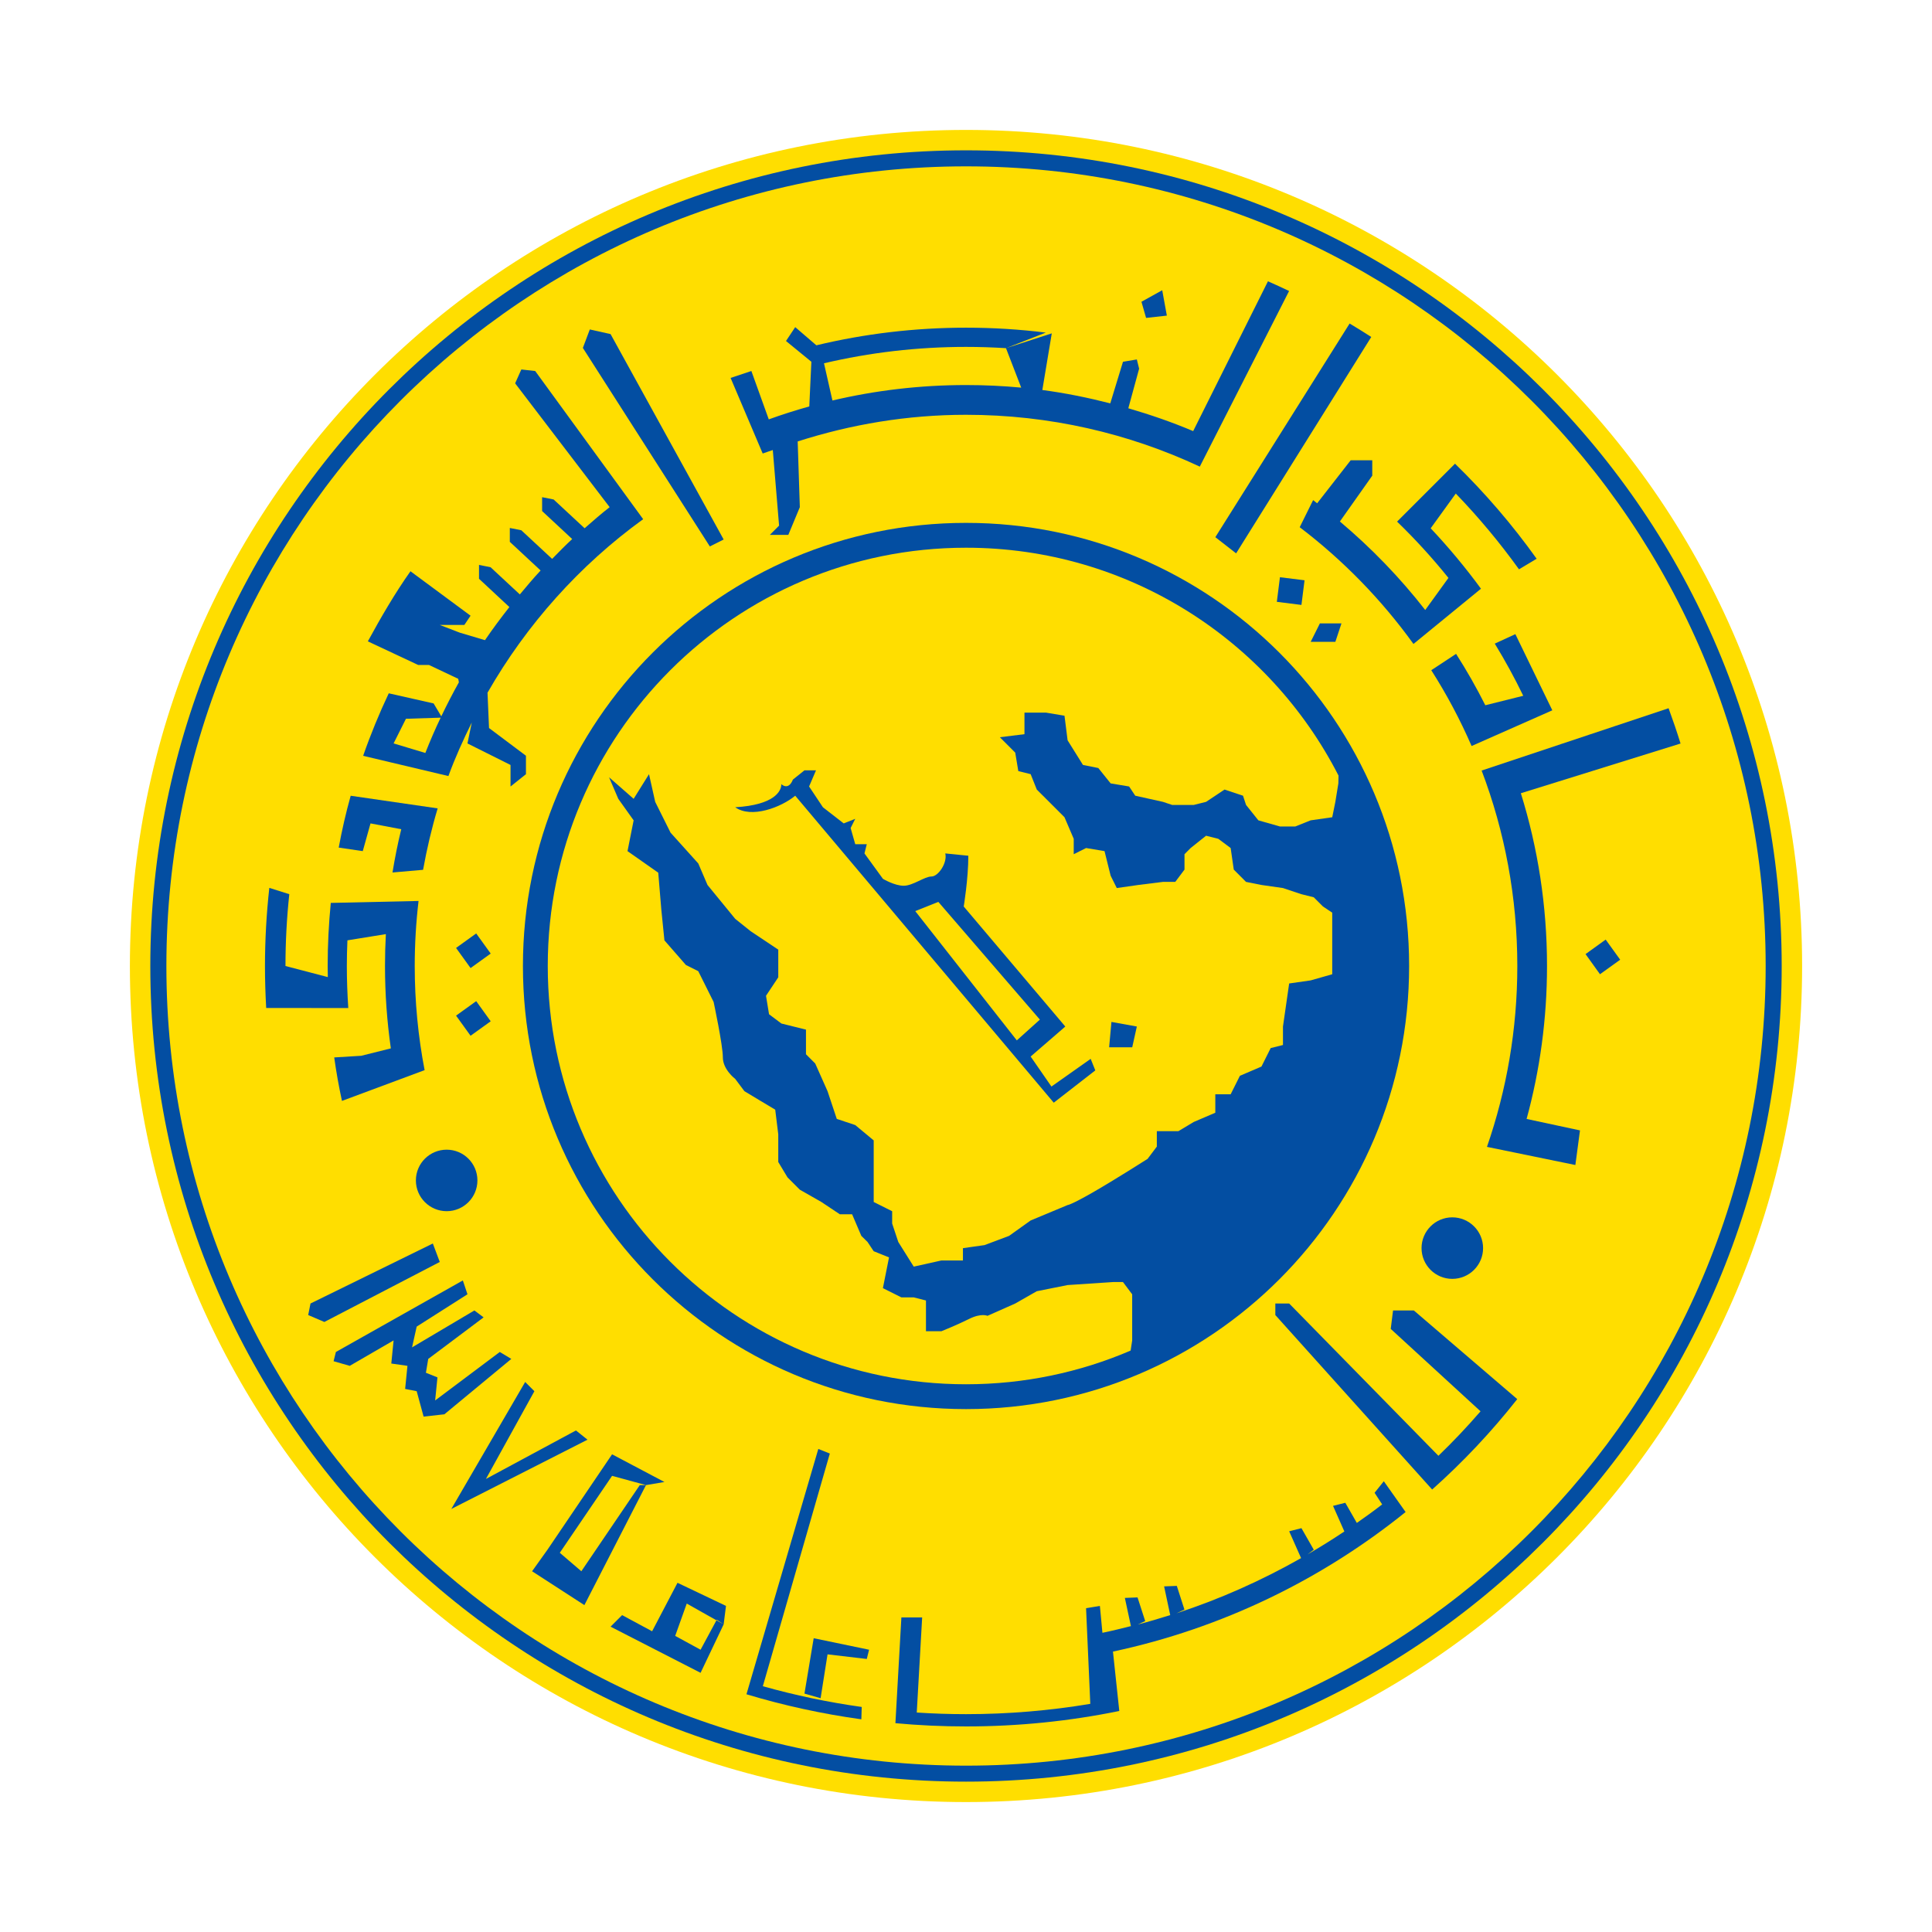 <?xml version="1.0" encoding="utf-8"?>
<!-- Generator: Adobe Illustrator 13.0.0, SVG Export Plug-In . SVG Version: 6.00 Build 14576)  -->
<!DOCTYPE svg PUBLIC "-//W3C//DTD SVG 1.0//EN" "http://www.w3.org/TR/2001/REC-SVG-20010904/DTD/svg10.dtd">
<svg version="1.0" id="Layer_1" xmlns="http://www.w3.org/2000/svg" xmlns:xlink="http://www.w3.org/1999/xlink" x="0px" y="0px"
	 width="192.756px" height="192.756px" viewBox="0 0 192.756 192.756" enable-background="new 0 0 192.756 192.756"
	 xml:space="preserve">
<g>
	<polygon fill-rule="evenodd" clip-rule="evenodd" fill="#FFFFFF" points="0,0 192.756,0 192.756,192.756 0,192.756 0,0 	"/>
	<path fill-rule="evenodd" clip-rule="evenodd" fill="#FFDE00" d="M179.797,96.379c0,46.068-37.352,83.414-83.416,83.414
		c-46.073,0-83.422-37.346-83.422-83.414c0-46.071,37.349-83.417,83.422-83.417C142.445,12.962,179.797,50.308,179.797,96.379
		L179.797,96.379z"/>
	<path fill-rule="evenodd" clip-rule="evenodd" fill="#034EA2" d="M177.76,96.379c0,44.943-36.438,81.376-81.378,81.376
		c-44.95,0-81.385-36.434-81.385-81.376c0-44.948,36.436-81.381,81.385-81.381C141.322,14.999,177.76,51.432,177.76,96.379
		L177.76,96.379z"/>
	<path fill-rule="evenodd" clip-rule="evenodd" fill="#FFDE00" d="M176.161,96.379c0,44.058-35.724,79.781-79.78,79.781
		c-44.065,0-79.781-35.723-79.781-79.781c0-44.063,35.716-79.782,79.781-79.782C140.438,16.598,176.161,52.316,176.161,96.379
		L176.161,96.379z"/>
	<path fill-rule="evenodd" clip-rule="evenodd" fill="#034EA2" d="M140.589,96.376c0,24.417-19.79,44.211-44.208,44.211
		c-24.419,0-44.209-19.795-44.209-44.211c0-24.414,19.79-44.209,44.209-44.209C120.799,52.167,140.589,71.962,140.589,96.376
		L140.589,96.376z"/>
	<path fill-rule="evenodd" clip-rule="evenodd" fill="#FFDE00" d="M112.803,134.748c-5.037,2.16-10.592,3.361-16.421,3.361
		c-23.044,0-41.732-18.688-41.732-41.733c0-23.046,18.688-41.73,41.732-41.73c16.206,0,30.253,9.237,37.162,22.734l-0.015,0.779
		l-0.3,1.842l-0.311,1.536l-2.152,0.308l-1.531,0.613H127.7l-2.153-0.613l-1.229-1.537l-0.303-0.921l-1.842-0.613l-1.842,1.227
		l-1.231,0.308h-2.151l-0.922-0.308l-2.763-0.613l-0.613-0.921l-1.842-0.308l-1.231-1.534l-1.531-0.308l-1.532-2.455l-0.31-2.455
		l-1.843-0.308h-2.151v2.149l-2.455,0.306l1.534,1.536l0.307,1.842l1.231,0.305l0.613,1.537l1.229,1.227l1.535,1.536l0.921,2.15
		v1.537l1.231-0.616l1.842,0.308l0.61,2.455l0.613,1.229l2.15-0.308l2.454-0.306h1.231l0.921-1.228v-1.534l0.611-0.616l1.541-1.228
		l1.222,0.308l1.231,0.92l0.31,2.15l1.224,1.228l1.539,0.306l2.146,0.308l1.842,0.613l1.23,0.308l0.922,0.921l0.921,0.613v1.842
		v2.458v1.845l-2.152,0.613l-2.145,0.307l-0.618,4.297v1.842l-1.225,0.307l-0.921,1.844l-2.151,0.922l-0.921,1.842h-1.532v1.842
		l-2.152,0.922l-1.534,0.92h-2.149v1.537l-0.924,1.227c0,0-3.374,2.15-5.525,3.379c-2.145,1.227-2.453,1.227-2.453,1.227
		l-3.687,1.537l-2.151,1.537l-2.453,0.922l-2.152,0.305v1.227h-2.145l-2.763,0.615l-1.54-2.457l-0.613-1.842v-1.229l-1.841-0.922
		v-3.379v-2.764l-1.842-1.531l-1.842-0.615l-0.921-2.764l-1.231-2.764l-0.921-0.922v-2.457l-2.456-0.611l-1.229-0.922l-0.303-1.844
		l1.224-1.842v-2.762l-2.765-1.845l-1.532-1.227l-2.763-3.378l-0.921-2.147l-2.765-3.071l-1.532-3.073l-0.618-2.763l-1.534,2.458
		l-2.453-2.15l0.921,2.15l1.532,2.149l-0.611,3.071l3.066,2.15l0.307,3.684l0.31,3.068l2.145,2.458l1.231,0.616l1.532,3.072
		c0,0,0.921,4.295,0.921,5.521c0,1.23,1.231,2.152,1.231,2.152l0.921,1.229l1.532,0.922l1.541,0.922l0.303,2.457v2.762l0.921,1.533
		l1.229,1.23l2.152,1.227l1.842,1.229h1.224l0.92,2.152l0.621,0.611l0.611,0.92l1.531,0.617l-0.611,3.066l1.842,0.922h1.231
		l1.224,0.311v3.068h1.539c0,0,1.534-0.613,2.763-1.227c1.224-0.611,1.837-0.311,1.837-0.311l2.764-1.227l2.151-1.227l3.073-0.615
		l4.604-0.305h0.922l0.921,1.227v3.377v1.227L112.803,134.748L112.803,134.748z"/>
	<path fill-rule="evenodd" clip-rule="evenodd" fill="#034EA2" d="M73.352,80.54c3.915-0.231,4.605-1.611,4.605-2.304
		c0,0,0.692,0.693,1.152-0.458l1.152-0.921h1.152l-0.69,1.611l1.38,2.073l2.073,1.611l1.152-0.459l-0.461,0.921l0.461,1.611h1.151
		l-0.231,0.921l1.842,2.535c0,0,1.152,0.69,2.073,0.69c0.921,0,2.073-0.921,2.763-0.921c0.693,0,1.614-1.38,1.383-2.304l2.301,0.231
		c0,2.304-0.459,5.066-0.459,5.066l10.133,11.974l-3.456,2.994l2.073,2.994l3.915-2.764l0.462,1.152l-4.146,3.223L79.339,79.388
		C77.957,80.54,74.963,81.691,73.352,80.54L73.352,80.54z M101.448,103.799l2.302-2.072L93.619,89.982l-2.304,0.921L101.448,103.799
		L101.448,103.799z"/>
	<polygon fill-rule="evenodd" clip-rule="evenodd" fill="#034EA2" points="110.889,101.957 110.658,104.49 112.962,104.49 
		113.423,102.416 110.889,101.957 	"/>
	<path fill-rule="evenodd" clip-rule="evenodd" fill="#034EA2" d="M136.811,33.62c-0.711-0.459-1.433-0.906-2.159-1.342
		l-13.398,21.317l2.073,1.613L136.811,33.62L136.811,33.62z"/>
	<path fill-rule="evenodd" clip-rule="evenodd" fill="#034EA2" d="M33.793,84.565c0.325-1.751,0.719-3.478,1.195-5.173l8.678,1.26
		c-0.599,1.996-1.08,4.042-1.455,6.129l-3.052,0.267c0.238-1.457,0.527-2.897,0.873-4.316l-3.066-0.582l-0.772,2.765L33.793,84.565
		L33.793,84.565z"/>
	<path fill-rule="evenodd" clip-rule="evenodd" fill="#034EA2" d="M104.341,33.185c0.202,0.027,0.395,0.053,0.597,0.077
		L104.341,33.185L104.341,33.185z"/>
	<path fill-rule="evenodd" clip-rule="evenodd" fill="#034EA2" d="M149.133,64.214c1.029,1.683,1.979,3.419,2.842,5.204
		l-3.785,0.945c-0.887-1.763-1.858-3.473-2.917-5.126l-2.474,1.63c1.531,2.4,2.877,4.927,4.022,7.563l8.054-3.562l-3.687-7.599
		L149.133,64.214L149.133,64.214z"/>
	<polygon fill-rule="evenodd" clip-rule="evenodd" fill="#034EA2" points="58.152,34.712 70.82,54.517 72.2,53.827 60.916,33.332 
		58.845,32.87 58.152,34.712 	"/>
	<polygon fill-rule="evenodd" clip-rule="evenodd" fill="#034EA2" points="114.345,31.718 113.883,30.107 115.955,28.956 
		116.417,31.49 114.345,31.718 	"/>
	<path fill-rule="evenodd" clip-rule="evenodd" fill="#034EA2" d="M126.504,28.065l-7.461,14.947
		c-2.094-0.887-4.261-1.635-6.471-2.279l1.079-3.949l-0.229-0.921l-1.382,0.231l-1.268,4.15c-2.217-0.567-4.468-1.029-6.778-1.333
		l0.942-5.651l-4.569,1.477l1.519,3.936c-1.814-0.17-3.648-0.257-5.505-0.257c-4.585,0-9.046,0.534-13.329,1.542l-0.842-3.713
		c4.547-1.07,9.292-1.635,14.17-1.635c1.337,0,2.669,0.044,3.987,0.127l3.973-1.554c-2.606-0.324-5.269-0.49-7.959-0.49
		c-5.138,0-10.14,0.608-14.933,1.758l-2.109-1.813l-0.92,1.383l2.532,2.073l-0.209,4.456c-1.366,0.382-2.719,0.812-4.042,1.291
		l-1.736-4.826l-2.073,0.69l3.203,7.543c0.325-0.129,0.671-0.221,1.008-0.346l0.627,7.541l-0.923,0.923h1.844l1.149-2.765
		l-0.214-6.558c5.302-1.7,10.932-2.659,16.796-2.659c8.333,0,16.241,1.854,23.323,5.172l8.909-17.522
		C127.917,28.703,127.219,28.378,126.504,28.065L126.504,28.065z"/>
	<polygon fill-rule="evenodd" clip-rule="evenodd" fill="#034EA2" points="130.155,57.895 127.7,57.59 127.39,60.045 
		129.845,60.353 130.155,57.895 	"/>
	<polygon fill-rule="evenodd" clip-rule="evenodd" fill="#034EA2" points="161.646,95.751 160.198,93.743 158.19,95.191 
		159.631,97.199 161.646,95.751 	"/>
	<polygon fill-rule="evenodd" clip-rule="evenodd" fill="#034EA2" points="48.957,95.138 47.51,93.13 45.501,94.576 46.949,96.583 
		48.957,95.138 	"/>
	<polygon fill-rule="evenodd" clip-rule="evenodd" fill="#034EA2" points="48.957,101.893 47.51,99.885 45.501,101.33 
		46.949,103.338 48.957,101.893 	"/>
	<polygon fill-rule="evenodd" clip-rule="evenodd" fill="#034EA2" points="133.839,62.194 131.687,62.194 130.766,64.037 
		133.229,64.037 133.839,62.194 	"/>
	<path fill-rule="evenodd" clip-rule="evenodd" fill="#034EA2" d="M151.55,56.801l1.762-1.054c-2.431-3.402-5.157-6.577-8.145-9.484
		l-5.78,5.779c1.822,1.765,3.535,3.64,5.124,5.617l-2.315,3.201c-2.521-3.236-5.385-6.192-8.515-8.83l3.231-4.574V45.92h-2.152
		l-3.348,4.294c-0.134-0.104-0.264-0.218-0.401-0.319l-1.339,2.705c4.333,3.297,8.161,7.223,11.35,11.648l6.735-5.511
		c-1.548-2.115-3.224-4.126-5.017-6.029l2.504-3.465C147.519,51.602,149.628,54.129,151.55,56.801L151.55,56.801z"/>
	<path fill-rule="evenodd" clip-rule="evenodd" fill="#034EA2" d="M64.168,51.799L53.396,37.016l-1.383-0.154l-0.618,1.383
		l9.429,12.354c-0.859,0.668-1.679,1.388-2.499,2.104l-3.087-2.868l-1.152-0.231v1.383l3.001,2.794
		c-0.69,0.635-1.344,1.308-2.001,1.979l-3.073-2.854l-1.149-0.23v1.383l3.073,2.859c-0.722,0.772-1.397,1.58-2.073,2.388
		l-2.921-2.714l-1.152-0.231v1.383l3.03,2.821c-0.842,1.074-1.665,2.171-2.434,3.304l-2.518-0.75l-1.994-0.769h2.453l0.62-0.921
		l-5.995-4.434c-1.549,2.183-2.965,4.631-4.254,6.993l5.023,2.356h1.08l2.915,1.38l0.065,0.351
		c-0.621,1.109-1.202,2.242-1.756,3.393l-0.765-1.287l-4.475-1.01c-0.957,2.022-1.813,4.103-2.556,6.237l8.508,2.018
		c0.668-1.834,1.474-3.604,2.33-5.34l-0.43,2.087l4.297,2.147v2.15l1.539-1.229v-1.842l-3.684-2.763L48.64,69.11
		C52.54,62.298,57.837,56.382,64.168,51.799L64.168,51.799z M42.436,75.124l-3.167-0.954l1.232-2.458l3.462-0.11
		C43.415,72.755,42.904,73.929,42.436,75.124L42.436,75.124z"/>
	<path fill-rule="evenodd" clip-rule="evenodd" fill="#034EA2" d="M33.346,105.5c0.202,1.461,0.462,2.91,0.772,4.338l8.246-3.07
		c-0.647-3.365-0.986-6.84-0.986-10.391c0-2.193,0.13-4.36,0.382-6.488l-8.757,0.195c-0.202,2.071-0.311,4.172-0.311,6.293
		c0,0.373,0.008,0.741,0.015,1.108l-4.225-1.105c0-2.419,0.13-4.812,0.382-7.166l-1.994-0.63c-0.281,2.558-0.433,5.16-0.433,7.796
		c0,1.406,0.043,2.804,0.123,4.189l8.19,0.002c-0.093-1.385-0.145-2.785-0.145-4.194c0-0.856,0.022-1.707,0.058-2.559l3.835-0.62
		c-0.058,1.053-0.086,2.114-0.086,3.179c0,2.792,0.201,5.538,0.584,8.221l-2.95,0.738L33.346,105.5L33.346,105.5z"/>
	<path fill-rule="evenodd" clip-rule="evenodd" fill="#034EA2" d="M147.967,124.525c0,1.695-1.376,3.068-3.073,3.068
		c-1.69,0-3.066-1.373-3.066-3.068s1.376-3.07,3.066-3.07C146.591,121.455,147.967,122.83,147.967,124.525L147.967,124.525z"/>
	<path fill-rule="evenodd" clip-rule="evenodd" fill="#034EA2" d="M151.376,139.59c-2.561,3.254-5.403,6.271-8.49,9.021
		l-15.646-17.408v-1.152h1.381l14.89,15.193c1.469-1.414,2.871-2.898,4.203-4.438l-8.96-8.221l0.231-1.842h2.072L151.376,139.59
		L151.376,139.59z"/>
	<path fill-rule="evenodd" clip-rule="evenodd" fill="#034EA2" d="M148.354,114.424c1.957-5.652,3.029-11.723,3.029-18.047
		c0-6.865-1.258-13.439-3.561-19.5l18.652-6.218c0.426,1.162,0.827,2.335,1.195,3.523l-15.934,4.96
		c1.698,5.444,2.611,11.232,2.611,17.234c0,5.286-0.711,10.403-2.036,15.262l5.326,1.143l-0.462,3.453L148.354,114.424
		L148.354,114.424z"/>
	<path fill-rule="evenodd" clip-rule="evenodd" fill="#034EA2" d="M41.493,117.77c0,1.695,1.375,3.07,3.074,3.07
		c1.69,0,3.065-1.375,3.065-3.07c0-1.693-1.375-3.066-3.065-3.066C42.869,114.703,41.493,116.076,41.493,117.77L41.493,117.77z"/>
	<path fill-rule="evenodd" clip-rule="evenodd" fill="#034EA2" d="M82.792,145.02l-1.149-0.459l-7.168,24.477
		c3.713,1.117,7.541,1.957,11.462,2.498l0.037-1.232c-3.359-0.471-6.656-1.166-9.866-2.07L82.792,145.02L82.792,145.02z"/>
	<polygon fill-rule="evenodd" clip-rule="evenodd" fill="#034EA2" points="81.182,163.445 80.261,168.971 81.872,169.43 
		82.564,165.055 86.479,165.516 86.708,164.594 81.182,163.445 	"/>
	<polygon fill-rule="evenodd" clip-rule="evenodd" fill="#034EA2" points="69.897,166.898 60.916,162.293 62.067,161.141 
		65.061,162.752 67.595,157.916 72.432,160.221 72.2,162.062 68.517,159.988 67.364,163.213 69.897,164.594 71.511,161.6 
		72.2,162.062 69.897,166.898 	"/>
	<polygon fill-rule="evenodd" clip-rule="evenodd" fill="#034EA2" points="43.184,124.064 43.876,125.906 32.36,131.893 
		30.749,131.203 30.979,130.051 43.184,124.064 	"/>
	<polygon fill-rule="evenodd" clip-rule="evenodd" fill="#034EA2" points="46.178,127.75 33.512,134.887 33.281,135.809 
		34.895,136.27 39.269,133.734 39.04,136.039 40.651,136.27 40.421,138.574 41.573,138.801 42.263,141.336 44.335,141.105 
		51.013,135.58 49.864,134.887 43.415,139.723 43.645,137.422 42.493,136.961 42.724,135.58 48.25,131.434 47.329,130.744 
		41.111,134.428 41.573,132.355 46.639,129.131 46.178,127.75 	"/>
	<polygon fill-rule="evenodd" clip-rule="evenodd" fill="#034EA2" points="52.396,137.881 45.028,150.549 58.614,143.639 
		57.462,142.717 48.481,147.555 53.316,138.801 52.396,137.881 	"/>
	<polygon fill-rule="evenodd" clip-rule="evenodd" fill="#034EA2" points="54.62,154.617 61.067,145.098 66.292,147.859 
		64.45,148.168 61.067,147.246 55.851,154.922 58.001,156.764 63.833,148.168 64.45,148.168 58.304,160.143 53.086,156.764 
		54.62,154.617 	"/>
	<path fill-rule="evenodd" clip-rule="evenodd" fill="#034EA2" d="M140.237,150.855l-2.174-3.072l-0.921,1.152l0.756,1.16
		c-0.82,0.639-1.669,1.246-2.527,1.848l-1.149-2.01l-1.225,0.307l1.13,2.553c-1.194,0.803-2.419,1.562-3.672,2.289l0.62-0.465
		l-1.23-2.152l-1.224,0.311l1.188,2.676c-3.922,2.225-8.082,4.088-12.435,5.508l0.798-0.373l-0.762-2.363l-1.267,0.049l0.61,2.865
		c-1.072,0.338-2.145,0.658-3.239,0.941l0.743-0.342l-0.765-2.363l-1.265,0.051l0.604,2.812c-0.942,0.236-1.886,0.473-2.843,0.668
		l-0.252-2.684l-1.38,0.23l0.423,9.541c-4.03,0.676-8.176,1.029-12.399,1.029c-1.657,0-3.289-0.055-4.915-0.162l0.539-9.488h-2.073
		l-0.596,10.551c2.315,0.215,4.67,0.324,7.045,0.324c5.238,0,10.348-0.529,15.292-1.541l-0.632-5.926
		C121.929,162.453,131.874,157.596,140.237,150.855L140.237,150.855z"/>
</g>
</svg>
